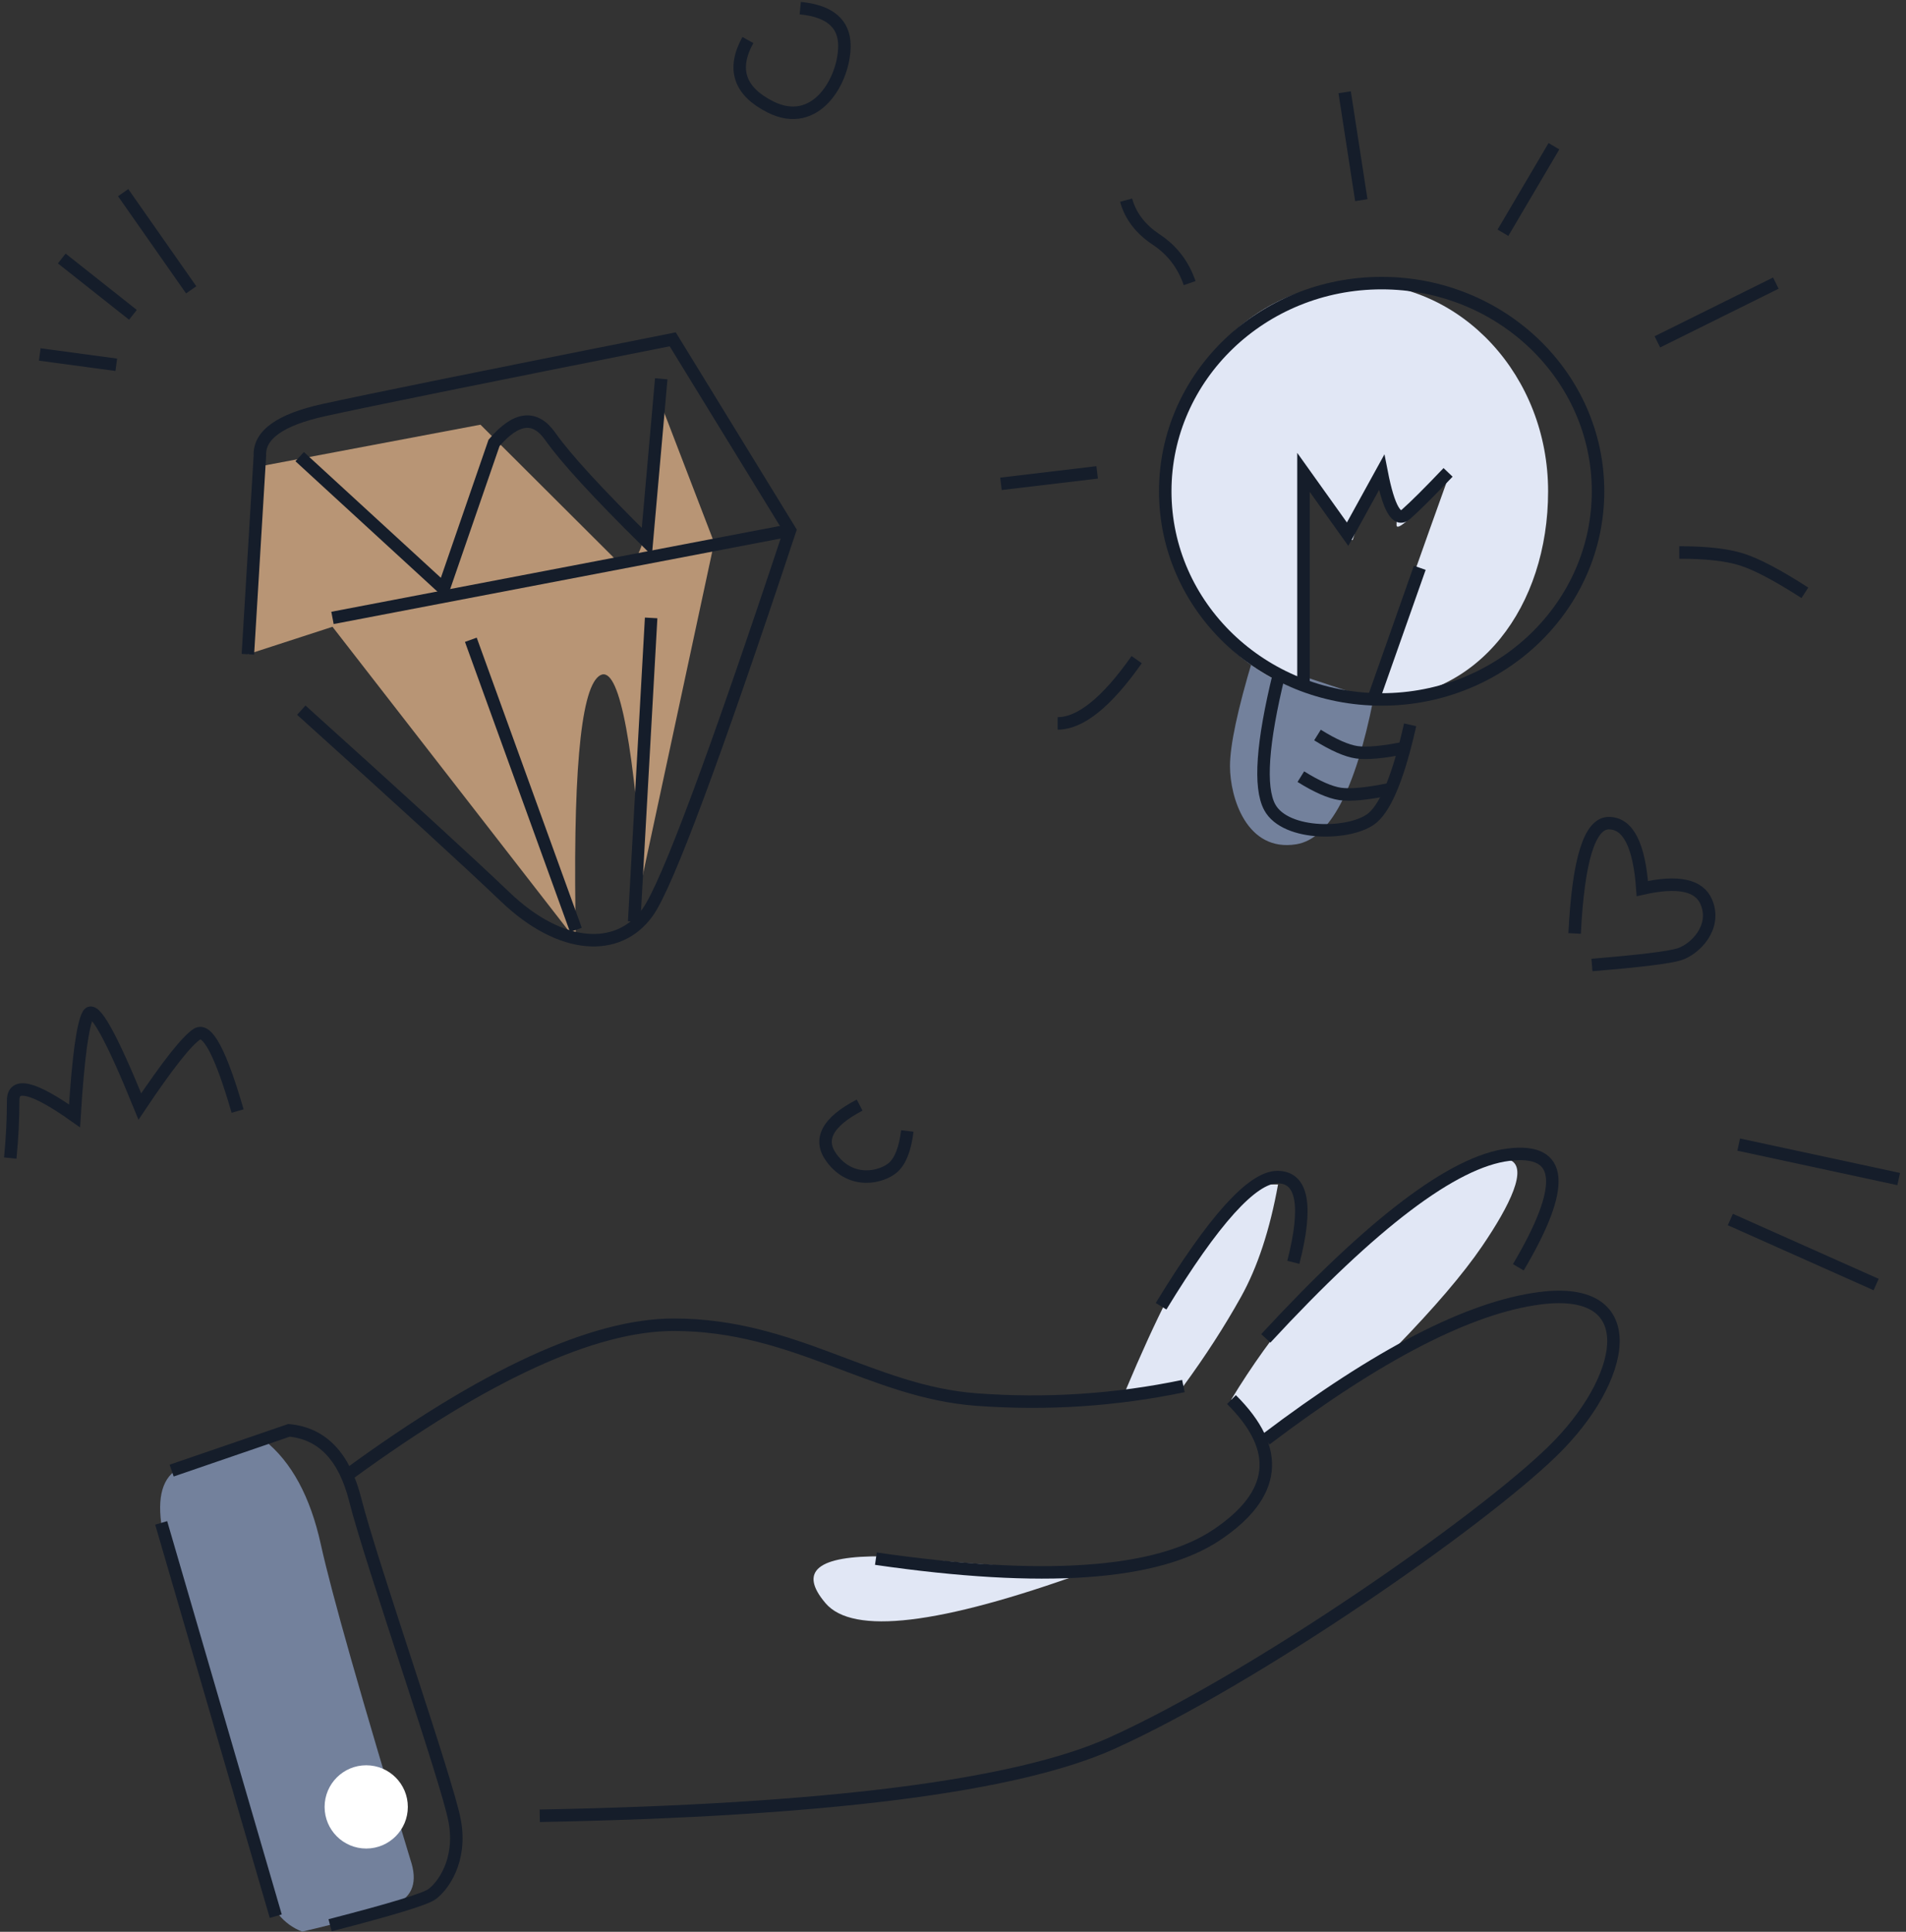 <?xml version="1.0" encoding="utf-8"?>
<svg xmlns="http://www.w3.org/2000/svg" xmlns:xlink="http://www.w3.org/1999/xlink" width="229px" height="232px" viewBox="0 0 229 232" version="1.1">
    
    <rect x="0" y="0" width="229" height="232" fill="#333333" stroke="none"/>
    
    <title>Monogram 07</title>
    <desc>Created with Sketch.</desc>
    <g id="Page-1" stroke="none" stroke-width="1" fill="none" fill-rule="evenodd">
        <g id="Monogram-07" transform="translate(-43, -36)">
            <g transform="translate(44.233, 36.977)">
                <g id="Color" transform="translate(18.006, 33.023)">
                    <path d="M10.544,44.574 L12.305,21.945 L38.487,17.003 L54.336,32.802 C55.841,34.559 57.053,34.013 57.974,31.165 C58.894,28.317 59.639,22.805 60.209,14.628 L66.565,31.165 L57.974,71.173 C56.675,53.44 54.912,45.457 52.687,47.224 C50.461,48.99 49.55,59.554 49.954,78.917 L20.708,41.274 L10.544,44.574 Z" id="Path-722" fill="#B89575"/>
                    <path d="M145.762,50 C143.585,60.94 140.503,66.737 136.517,67.391 C130.538,68.372 128.54,61.759 128.54,58.016 C128.54,55.52 129.444,51.255 131.253,45.221 L145.762,50 Z" id="Path-721" fill="#73819C"/>
                    <path d="M145.762,50 C158.464,50 166.761,38.807 166.761,25 C166.761,11.193 156.463,0 143.761,0 C131.058,0 120.761,11.193 120.761,25 C120.761,36.415 127.799,46.043 137.416,49.037 C137.959,49.206 135.542,31.136 137.651,24.105 C137.986,22.988 142.985,31.8 143.306,30.778 C144.508,26.944 145.555,24.05 146.056,24.105 C146.68,24.174 148.803,24.372 148.551,29.016 C148.5,29.96 150.564,28.094 154.742,23.418 C148.367,41.139 145.373,50 145.762,50 Z" id="Oval" fill="#E1E7F5"/>
                    <path d="M0.127,148.891 C-0.352,145.247 0.525,142.986 2.759,142.107 C4.992,141.228 8.238,140.173 12.495,138.944 C15.774,141.545 18.048,145.733 19.315,151.506 C20.583,157.28 24.166,169.885 30.064,189.321 C30.969,191.966 30.364,193.761 28.247,194.706 C26.131,195.652 22.405,196.742 17.068,197.977 C14.822,197.111 13.298,195.245 12.495,192.381 C11.693,189.517 7.571,175.02 0.127,148.891 Z" id="Path-723" fill="#73819C"/>
                    <circle id="Oval" fill="#FFFFFF" cx="24.761" cy="183" r="5"/>
                    <path d="M128.686,134.082 C133.717,125.82 139.309,119.291 145.463,114.496 C154.694,107.302 160.114,104.364 162.222,105.325 C164.33,106.287 162.232,110.673 158.837,115.656 C156.574,118.978 153.092,123.054 148.389,127.885 C149.431,127.06 147.812,128.161 143.532,131.189 C139.252,134.217 135.689,136.777 132.843,138.871 L128.686,134.082 Z" id="Path-724" fill="#E1E7F5"/>
                    <path d="M86.829,152.91 C78.967,152.823 76.674,154.699 79.949,158.537 C83.223,162.376 93.612,161.143 111.116,154.836 L86.829,152.91 Z" id="Path-726" fill="#E1E7F5"/>
                    <path d="M134.314,108.247 C133.334,113.688 131.849,118.19 129.861,121.754 C127.873,125.318 125.567,128.887 122.943,132.459 L115.976,133.031 C119.728,124.104 122.784,118.133 125.145,115.119 C127.506,112.105 129.77,109.814 131.938,108.247 L134.314,108.247 Z" id="Path-725" fill="#E1E7F5"/>
                </g>
                <g id="Line" stroke="#151D2A" stroke-width="1.5">
                    <path d="M28.55,77.597 L29.992,53.755 C29.868,51.255 32.425,49.428 37.664,48.273 C42.903,47.119 56.879,44.285 79.593,39.773 L93.677,62.719 C84.607,90.042 78.91,105.328 76.588,108.578 C73.105,113.454 66.218,113.172 59.499,106.763 C55.02,102.49 46.842,95.005 34.966,84.31" id="Path-693"/>
                    <line x1="38.714" y1="73.231" x2="93.677" y2="62.719" id="Path-694"/>
                    <path d="M34.771,53.864 L52.071,69.742 L58.124,52.213 C60.795,49.087 63.047,48.828 64.88,51.434 C66.713,54.04 70.58,58.255 76.482,64.077 L78.215,44.515" id="Path-695"/>
                    <line x1="76.999" y1="73.231" x2="74.96" y2="109.701" id="Path-696"/>
                    <line x1="55.336" y1="75.856" x2="67.96" y2="110.701" id="Path-696"/>
                    <ellipse id="Oval" cx="164.767" cy="58.023" rx="26" ry="25"/>
                    <path d="M152.436,79.995 C150.414,88.243 150.039,93.56 151.311,95.948 C153.219,99.529 161.266,99.349 163.718,97.206 C165.354,95.778 166.844,92.065 168.19,86.069" id="Path-697"/>
                    <line x1="163.768" y1="83.023" x2="169.347" y2="67.212" id="Path-698"/>
                    <path d="M155.376,81.102 L155.376,55.753 L160.677,63.177 L164.767,55.753 C165.613,60.084 166.587,61.762 167.691,60.788 C168.795,59.814 170.481,58.135 172.748,55.753" id="Path-699"/>
                    <path d="M157.06,87.295 C158.993,88.5 160.567,89.191 161.783,89.369 C162.999,89.546 164.934,89.367 167.588,88.831" id="Path-700"/>
                    <path d="M155.06,92.295 C156.993,93.5 158.567,94.191 159.783,94.369 C160.999,94.546 162.934,94.367 165.588,93.831" id="Path-700"/>
                    <path d="M135.336,78.243 C131.746,83.348 128.581,85.9 125.841,85.9" id="Path-701"/>
                    <line x1="130.588" y1="55.753" x2="119.028" y2="57.128" id="Path-702"/>
                    <path d="M141.699,33.023 C140.933,30.801 139.599,29.06 137.698,27.801 C135.797,26.542 134.587,24.962 134.067,23.062" id="Path-703"/>
                    <line x1="162.324" y1="23.062" x2="160.324" y2="10.104" id="Path-704"/>
                    <line x1="179.341" y1="26.976" x2="185.468" y2="16.583" id="Path-705"/>
                    <line x1="197.896" y1="40.078" x2="212.128" y2="33.023" id="Path-706"/>
                    <path d="M200.523,65.375 C203.76,65.369 206.276,65.653 208.07,66.229 C209.865,66.805 212.381,68.134 215.618,70.217" id="Path-707"/>
                    <path d="M187.955,111.125 C188.389,102.294 189.759,97.878 192.064,97.878 C194.37,97.878 195.711,100.496 196.089,105.733 C200.364,104.77 202.93,105.313 203.785,107.363 C205.067,110.437 202.374,113.038 200.551,113.621 C199.336,114.009 195.831,114.44 190.035,114.912" id="Path-708"/>
                    <line x1="207.664" y1="136.482" x2="226.888" y2="140.621" id="Path-709"/>
                    <line x1="206.664" y1="145.482" x2="224.18" y2="153.29" id="Path-709"/>
                    <path d="M27.314,132.457 C25.296,125.48 23.666,122.401 22.427,123.221 C21.187,124.04 18.901,126.936 15.57,131.908 C12.102,123.375 10.035,119.69 9.37,120.851 C8.704,122.012 8.155,126.073 7.723,133.033 C2.807,129.555 0.349,128.941 0.349,131.189 C0.349,133.437 0.232,135.741 2.27373675e-13,138.102" id="Path-710"/>
                    <path d="M88.624,3.83 C86.702,7.304 87.595,9.979 91.304,11.853 C96.867,14.665 100.222,8.549 100.222,4.533 C100.222,1.855 98.452,0.344 94.914,-4.79616347e-14" id="Path-711"/>
                    <line x1="21.738" y1="33.832" x2="13.563" y2="22.16" id="Path-712"/>
                    <line x1="14.738" y1="36.832" x2="6.187" y2="30.067" id="Path-712"/>
                    <line x1="12.738" y1="42.832" x2="3.544" y2="41.593" id="Path-712"/>
                    <line x1="18.133" y1="181.914" x2="31.899" y2="229.147" id="Path-713"/>
                    <path d="M19.39,175.634 L33.485,170.8 C37.478,171.171 40.128,173.94 41.437,179.106 C43.4,186.856 52.486,212.831 53.392,217.678 C54.298,222.525 51.908,225.623 50.648,226.517 C49.808,227.113 45.733,228.352 38.425,230.235" id="Path-714"/>
                    <path d="M40.616,176.091 C57.018,164.109 70.055,158.118 79.726,158.118 C94.233,158.118 103.479,166.176 116.098,167.104 C124.51,167.723 132.793,167.182 140.949,165.482" id="Path-715"/>
                    <path d="M146.724,167.104 C152.755,173.088 152.173,178.498 144.98,183.335 C137.787,188.172 124.128,189.13 104.003,186.21" id="Path-716"/>
                    <path d="M138.267,155.896 C144.566,145.556 149.226,140.386 152.246,140.386 C155.267,140.386 155.905,143.798 154.159,150.621" id="Path-717"/>
                    <path d="M150.849,159.755 C163.696,145.856 173.418,138.503 180.016,137.694 C186.613,136.886 187.004,141.394 181.189,151.217" id="Path-718"/>
                    <path d="M150.849,171.893 C164.344,161.679 175.321,156.026 183.78,154.935 C196.469,153.298 194.15,164.706 185.276,173.328 C176.402,181.951 149.58,200.582 132.394,208.35 C120.937,213.529 98.011,216.442 63.617,217.088" id="Path-719"/>
                    <path d="M102.049,131.74 C98.179,133.758 97.052,135.868 98.669,138.071 C101.094,141.376 104.761,140.388 106.072,139.23 C106.946,138.457 107.515,136.996 107.779,134.847" id="Path-720"/>
                </g>
            </g>
        </g>
    </g>
</svg>